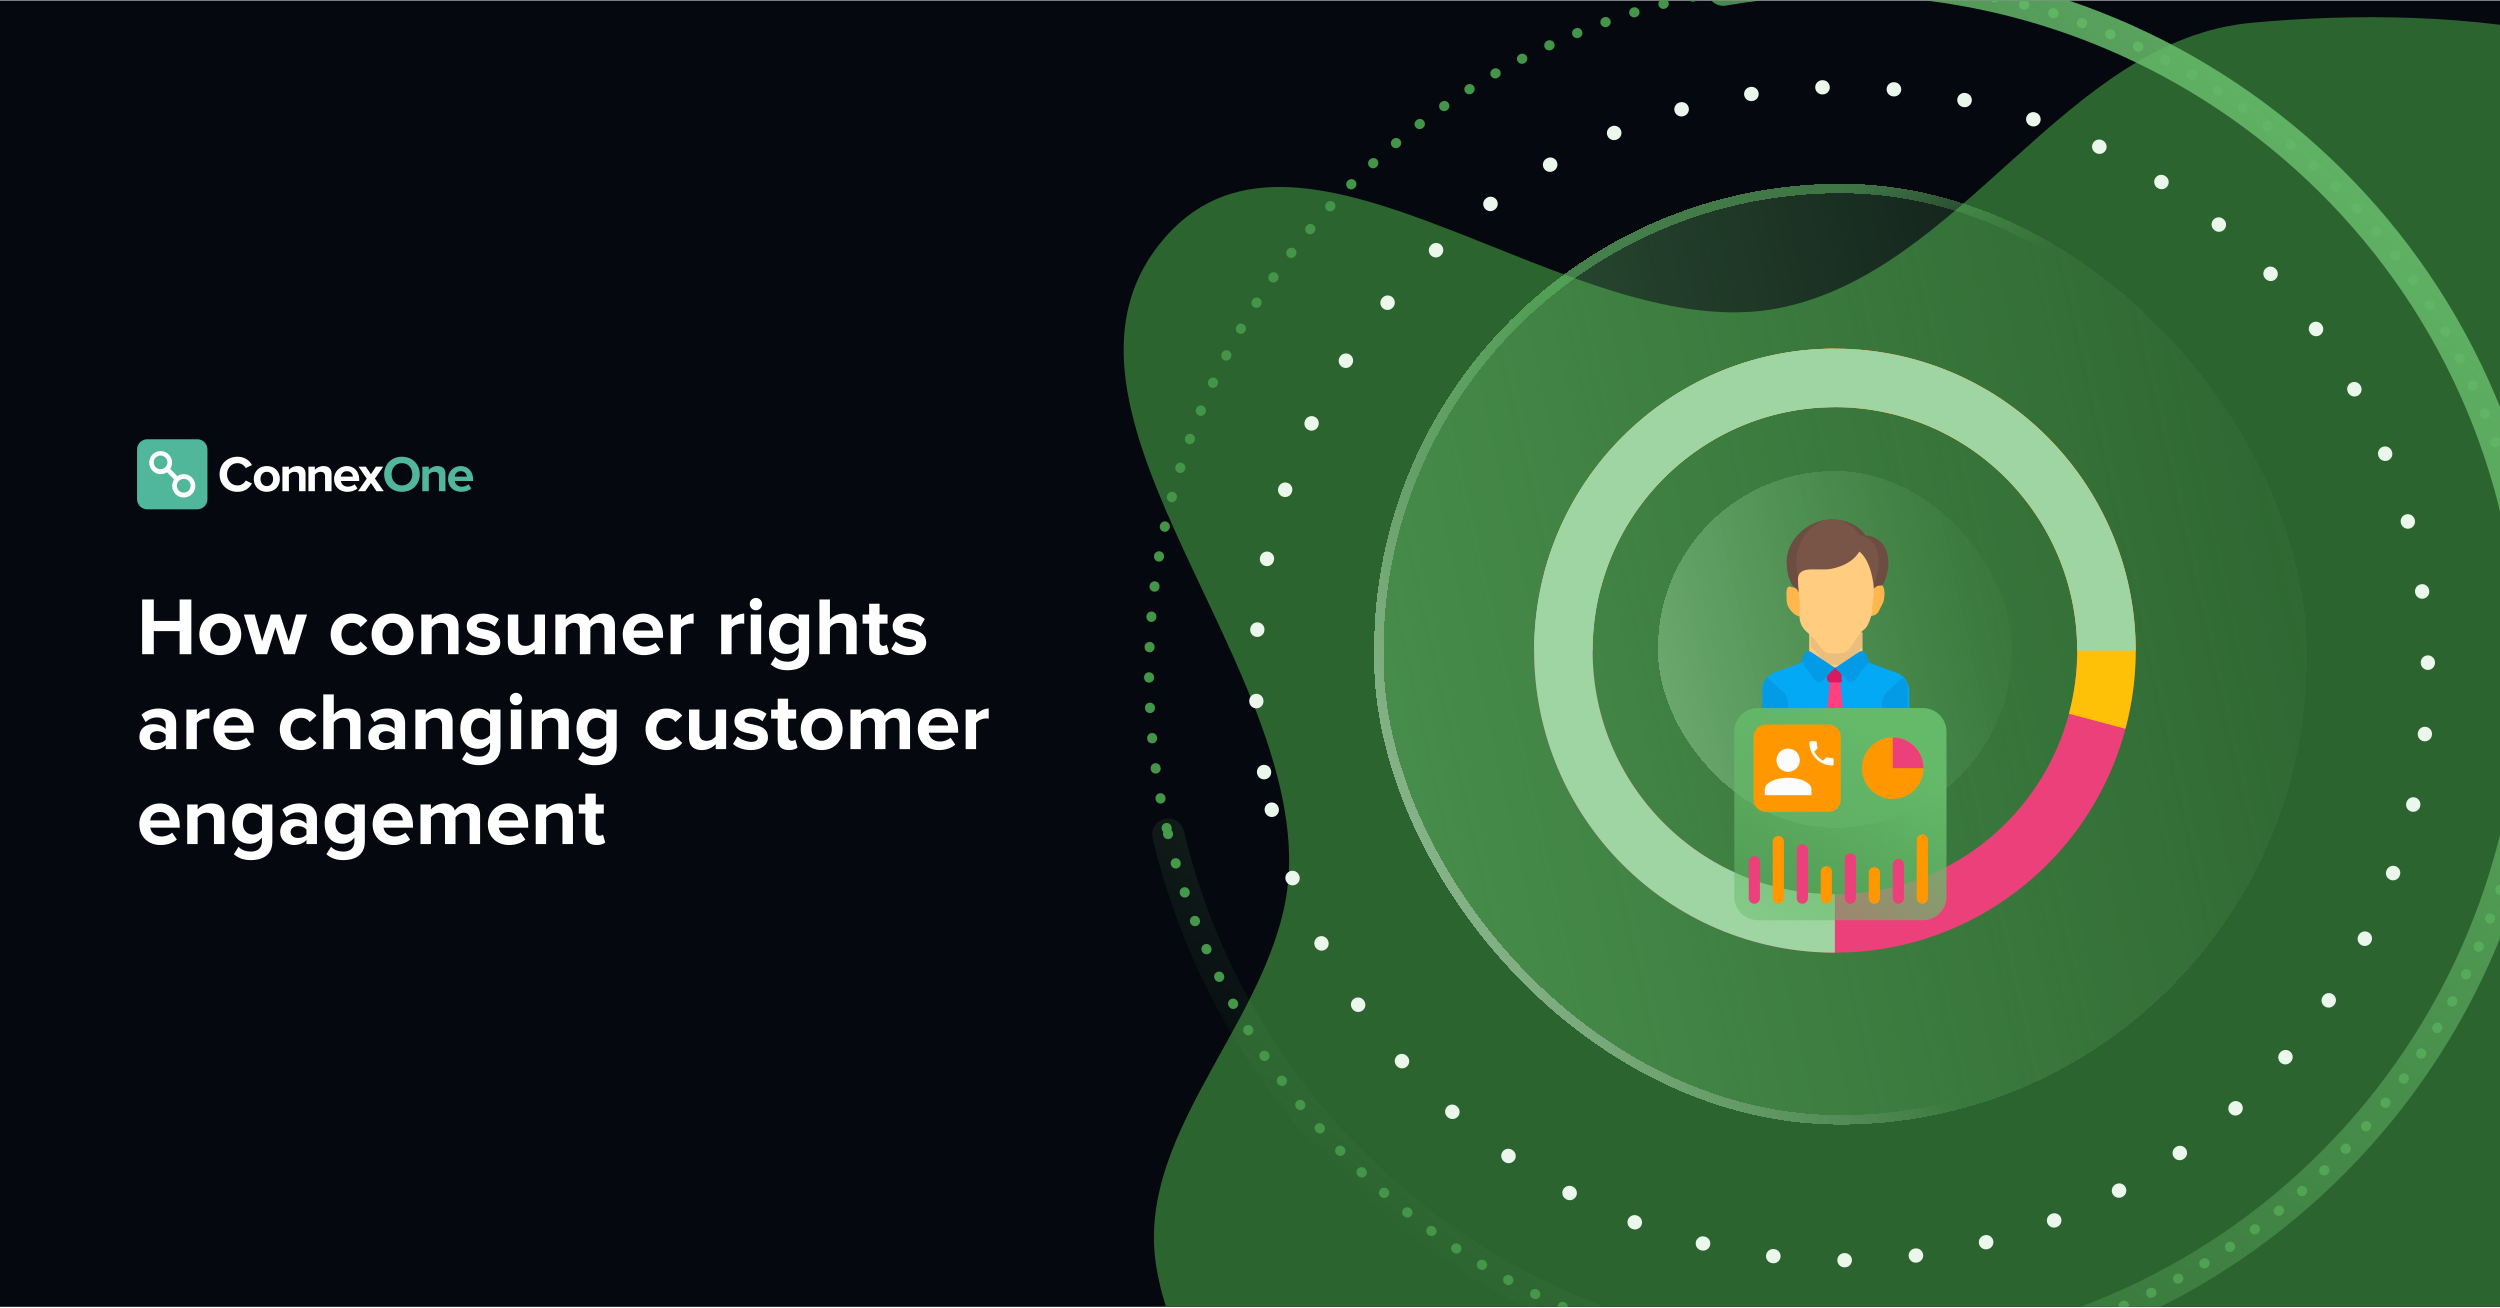 <svg width="1975" height="1033" viewBox="0 0 1975 1033" fill="none" xmlns="http://www.w3.org/2000/svg">
<g clip-path="url(#clip0_2308_26321)">
<rect width="1975" height="1032" transform="translate(0 0.393)" fill="#05090F"/>
<g filter="url(#filter0_f_2308_26321)">
<path fill-rule="evenodd" clip-rule="evenodd" d="M2133.24 1399.24C2266.96 1354.16 2358.17 1173.68 2333.86 1034.67C2307.04 881.318 2032.24 861.495 2012.2 707.109C1986.96 512.712 2284.26 353.88 2221.37 168.215C2170.52 18.095 1936.6 3.444 1778.78 17.992C1631.44 31.573 1550.39 214.855 1405.21 243.446C1242.99 275.395 1030.27 62.912 920.932 186.94C807.74 315.345 1019.97 511.039 1018.43 682.205C1017.41 796.154 894.561 889.125 913.616 1001.47C932.819 1114.7 1034.49 1192.77 1118.34 1271.25C1200.04 1347.71 1282.77 1454.65 1394.63 1451.65C1510.92 1448.53 1560.56 1264.5 1676.6 1256.26C1838.45 1244.78 1979.48 1451.08 2133.24 1399.24Z" fill="#2C642F"/>
</g>
<g filter="url(#filter1_bd_2308_26321)">
<rect x="1085.52" y="145.146" width="736.783" height="743.296" rx="368.392" fill="url(#paint0_linear_2308_26321)" fill-opacity="0.5" shape-rendering="crispEdges"/>
<rect x="1089.27" y="148.892" width="729.292" height="735.805" rx="364.646" stroke="url(#paint1_linear_2308_26321)" stroke-opacity="0.5" stroke-width="7.491" shape-rendering="crispEdges"/>
<rect x="1089.27" y="148.892" width="729.292" height="735.805" rx="364.646" stroke="url(#paint2_linear_2308_26321)" stroke-opacity="0.5" stroke-width="7.491" shape-rendering="crispEdges"/>
</g>
<g filter="url(#filter2_bd_2308_26321)">
<rect x="1309.82" y="372.066" width="279.497" height="281.968" rx="139.749" fill="url(#paint3_linear_2308_26321)" fill-opacity="0.5" shape-rendering="crispEdges"/>
</g>
<path d="M151.165 516.795H141.901V498.592H121.496V516.795H112.297V473.587H121.496V490.559H141.901V473.587H151.165V516.795ZM173.996 517.572C163.696 517.572 157.477 509.993 157.477 501.118C157.477 492.243 163.696 484.729 173.996 484.729C184.361 484.729 190.58 492.243 190.58 501.118C190.58 509.993 184.361 517.572 173.996 517.572ZM173.996 510.252C179.178 510.252 182.029 506.041 182.029 501.118C182.029 496.26 179.178 492.049 173.996 492.049C168.878 492.049 166.028 496.26 166.028 501.118C166.028 506.041 168.878 510.252 173.996 510.252ZM233.023 516.795H224.213L217.605 495.482L210.998 516.795H202.188L192.665 485.506H201.216L207.046 506.56L213.913 485.506H221.233L228.1 506.56L233.93 485.506H242.545L233.023 516.795ZM277.809 517.572C268.222 517.572 261.226 510.77 261.226 501.118C261.226 491.531 268.222 484.729 277.809 484.729C284.223 484.729 288.109 487.515 290.182 490.365L284.806 495.418C283.316 493.215 281.048 492.049 278.198 492.049C273.21 492.049 269.712 495.677 269.712 501.118C269.712 506.56 273.21 510.252 278.198 510.252C281.048 510.252 283.316 508.957 284.806 506.819L290.182 511.872C288.109 514.722 284.223 517.572 277.809 517.572ZM310.071 517.572C299.771 517.572 293.552 509.993 293.552 501.118C293.552 492.243 299.771 484.729 310.071 484.729C320.436 484.729 326.655 492.243 326.655 501.118C326.655 509.993 320.436 517.572 310.071 517.572ZM310.071 510.252C315.254 510.252 318.104 506.041 318.104 501.118C318.104 496.26 315.254 492.049 310.071 492.049C304.954 492.049 302.103 496.26 302.103 501.118C302.103 506.041 304.954 510.252 310.071 510.252ZM362.231 516.795H353.94V497.879C353.94 493.539 351.672 492.049 348.174 492.049C344.935 492.049 342.474 493.863 341.049 495.677V516.795H332.822V485.506H341.049V489.523C343.057 487.191 346.943 484.729 351.996 484.729C358.928 484.729 362.231 488.616 362.231 494.705V516.795ZM381.607 517.572C376.166 517.572 370.919 515.758 367.615 512.714L371.178 506.754C373.51 508.957 378.109 511.094 381.996 511.094C385.559 511.094 387.243 509.734 387.243 507.791C387.243 502.673 368.716 506.884 368.716 494.575C368.716 489.328 373.251 484.729 381.542 484.729C386.79 484.729 391 486.543 394.11 489.004L390.806 494.835C388.927 492.891 385.364 491.207 381.542 491.207C378.563 491.207 376.619 492.503 376.619 494.252C376.619 498.851 395.211 494.964 395.211 507.596C395.211 513.362 390.288 517.572 381.607 517.572ZM430.552 516.795H422.325V512.843C420.188 515.175 416.43 517.572 411.313 517.572C404.446 517.572 401.207 513.815 401.207 507.726V485.506H409.434V504.487C409.434 508.827 411.701 510.252 415.199 510.252C418.374 510.252 420.9 508.503 422.325 506.689V485.506H430.552V516.795ZM485.816 516.795H477.524V497.037C477.524 494.122 476.228 492.049 472.86 492.049C469.945 492.049 467.548 493.992 466.382 495.677V516.795H458.09V497.037C458.09 494.122 456.795 492.049 453.426 492.049C450.576 492.049 448.179 493.992 446.948 495.677V516.795H438.721V485.506H446.948V489.523C448.308 487.709 452.39 484.729 457.183 484.729C461.783 484.729 464.762 486.867 465.864 490.365C467.678 487.579 471.823 484.729 476.617 484.729C482.383 484.729 485.816 487.774 485.816 494.187V516.795ZM508.653 517.572C499.131 517.572 491.94 511.159 491.94 501.118C491.94 492.049 498.677 484.729 508.135 484.729C517.528 484.729 523.812 491.725 523.812 501.896V503.839H500.556C501.139 507.661 504.248 510.835 509.56 510.835C512.216 510.835 515.844 509.734 517.852 507.791L521.544 513.232C518.435 516.082 513.512 517.572 508.653 517.572ZM515.909 498.138C515.649 495.159 513.576 491.466 508.135 491.466C503.017 491.466 500.815 495.029 500.491 498.138H515.909ZM537.981 516.795H529.754V485.506H537.981V489.717C540.248 486.996 544.07 484.729 547.957 484.729V492.762C547.374 492.632 546.662 492.567 545.69 492.567C542.969 492.567 539.342 494.122 537.981 496.13V516.795ZM577.962 516.795H569.735V485.506H577.962V489.717C580.23 486.996 584.052 484.729 587.938 484.729V492.762C587.355 492.632 586.643 492.567 585.671 492.567C582.95 492.567 579.323 494.122 577.962 496.13V516.795ZM597.16 482.138C594.504 482.138 592.301 479.935 592.301 477.215C592.301 474.494 594.504 472.356 597.16 472.356C599.881 472.356 602.083 474.494 602.083 477.215C602.083 479.935 599.881 482.138 597.16 482.138ZM601.306 516.795H593.079V485.506H601.306V516.795ZM622.29 529.492C616.978 529.492 612.767 528.261 608.816 524.828L612.508 518.933C615.035 521.653 618.403 522.755 622.29 522.755C626.241 522.755 630.97 521.07 630.97 514.722V511.677C628.509 514.787 625.14 516.536 621.253 516.536C613.48 516.536 607.455 511.094 607.455 500.665C607.455 490.43 613.35 484.729 621.253 484.729C625.011 484.729 628.444 486.284 630.97 489.523V485.506H639.197V514.722C639.197 526.577 629.999 529.492 622.29 529.492ZM623.909 509.28C626.565 509.28 629.545 507.726 630.97 505.718V495.547C629.545 493.539 626.565 492.049 623.909 492.049C619.18 492.049 615.941 495.288 615.941 500.665C615.941 506.041 619.18 509.28 623.909 509.28ZM676.767 516.795H668.54V497.75C668.54 493.409 666.273 492.049 662.775 492.049C659.536 492.049 657.009 493.863 655.649 495.677V516.795H647.357V473.587H655.649V489.523C657.657 487.191 661.479 484.729 666.597 484.729C673.463 484.729 676.767 488.486 676.767 494.575V516.795ZM695.429 517.572C689.663 517.572 686.619 514.592 686.619 508.957V492.697H681.436V485.506H686.619V476.955H694.846V485.506H701.194V492.697H694.846V506.754C694.846 508.762 695.882 510.252 697.696 510.252C698.927 510.252 700.093 509.799 700.546 509.28L702.295 515.564C701.065 516.665 698.862 517.572 695.429 517.572ZM718.094 517.572C712.653 517.572 707.406 515.758 704.102 512.714L707.665 506.754C709.997 508.957 714.596 511.094 718.483 511.094C722.046 511.094 723.73 509.734 723.73 507.791C723.73 502.673 705.203 506.884 705.203 494.575C705.203 489.328 709.738 484.729 718.03 484.729C723.277 484.729 727.488 486.543 730.597 489.004L727.293 494.835C725.415 492.891 721.852 491.207 718.03 491.207C715.05 491.207 713.106 492.503 713.106 494.252C713.106 498.851 731.698 494.964 731.698 507.596C731.698 513.362 726.775 517.572 718.094 517.572ZM139.18 591.795H130.889V588.491C128.751 591.082 125.058 592.572 120.977 592.572C115.989 592.572 110.159 589.204 110.159 582.208C110.159 574.823 115.989 572.102 120.977 572.102C125.188 572.102 128.816 573.462 130.889 575.924V571.972C130.889 568.798 128.168 566.725 124.022 566.725C120.718 566.725 117.609 568.021 115.018 570.418L111.779 564.652C115.601 561.219 120.524 559.729 125.447 559.729C132.638 559.729 139.18 562.579 139.18 571.584V591.795ZM124.281 587.001C126.937 587.001 129.528 586.094 130.889 584.28V580.394C129.528 578.58 126.937 577.608 124.281 577.608C121.042 577.608 118.386 579.357 118.386 582.337C118.386 585.317 121.042 587.001 124.281 587.001ZM155.503 591.795H147.276V560.506H155.503V564.717C157.77 561.996 161.592 559.729 165.479 559.729V567.762C164.896 567.632 164.183 567.567 163.212 567.567C160.491 567.567 156.863 569.122 155.503 571.13V591.795ZM185.324 592.572C175.802 592.572 168.611 586.159 168.611 576.118C168.611 567.049 175.348 559.729 184.806 559.729C194.199 559.729 200.483 566.725 200.483 576.896V578.839H177.227C177.81 582.661 180.919 585.835 186.231 585.835C188.887 585.835 192.515 584.734 194.523 582.791L198.215 588.232C195.106 591.082 190.183 592.572 185.324 592.572ZM192.58 573.138C192.321 570.159 190.248 566.466 184.806 566.466C179.688 566.466 177.486 570.029 177.162 573.138H192.58ZM237.638 592.572C228.051 592.572 221.055 585.77 221.055 576.118C221.055 566.531 228.051 559.729 237.638 559.729C244.052 559.729 247.938 562.515 250.011 565.365L244.635 570.418C243.145 568.215 240.877 567.049 238.027 567.049C233.039 567.049 229.541 570.677 229.541 576.118C229.541 581.56 233.039 585.252 238.027 585.252C240.877 585.252 243.145 583.957 244.635 581.819L250.011 586.872C247.938 589.722 244.052 592.572 237.638 592.572ZM284.8 591.795H276.573V572.75C276.573 568.409 274.305 567.049 270.807 567.049C267.568 567.049 265.042 568.863 263.681 570.677V591.795H255.39V548.587H263.681V564.523C265.69 562.191 269.512 559.729 274.629 559.729C281.496 559.729 284.8 563.486 284.8 569.575V591.795ZM320.045 591.795H311.753V588.491C309.615 591.082 305.923 592.572 301.842 592.572C296.854 592.572 291.023 589.204 291.023 582.208C291.023 574.823 296.854 572.102 301.842 572.102C306.052 572.102 309.68 573.462 311.753 575.924V571.972C311.753 568.798 309.032 566.725 304.886 566.725C301.583 566.725 298.473 568.021 295.882 570.418L292.643 564.652C296.465 561.219 301.388 559.729 306.311 559.729C313.502 559.729 320.045 562.579 320.045 571.584V591.795ZM305.145 587.001C307.801 587.001 310.393 586.094 311.753 584.28V580.394C310.393 578.58 307.801 577.608 305.145 577.608C301.906 577.608 299.25 579.357 299.25 582.337C299.25 585.317 301.906 587.001 305.145 587.001ZM357.55 591.795H349.258V572.879C349.258 568.539 346.991 567.049 343.493 567.049C340.254 567.049 337.792 568.863 336.367 570.677V591.795H328.14V560.506H336.367V564.523C338.375 562.191 342.262 559.729 347.315 559.729C354.246 559.729 357.55 563.616 357.55 569.705V591.795ZM378.481 604.492C373.169 604.492 368.958 603.261 365.006 599.828L368.699 593.933C371.225 596.653 374.594 597.755 378.481 597.755C382.432 597.755 387.161 596.07 387.161 589.722V586.677C384.699 589.787 381.331 591.536 377.444 591.536C369.671 591.536 363.646 586.094 363.646 575.665C363.646 565.43 369.541 559.729 377.444 559.729C381.201 559.729 384.635 561.284 387.161 564.523V560.506H395.388V589.722C395.388 601.577 386.189 604.492 378.481 604.492ZM380.1 584.28C382.756 584.28 385.736 582.726 387.161 580.718V570.547C385.736 568.539 382.756 567.049 380.1 567.049C375.371 567.049 372.132 570.288 372.132 575.665C372.132 581.041 375.371 584.28 380.1 584.28ZM407.629 557.138C404.973 557.138 402.77 554.935 402.77 552.215C402.77 549.494 404.973 547.356 407.629 547.356C410.35 547.356 412.552 549.494 412.552 552.215C412.552 554.935 410.35 557.138 407.629 557.138ZM411.775 591.795H403.548V560.506H411.775V591.795ZM449.342 591.795H441.051V572.879C441.051 568.539 438.783 567.049 435.285 567.049C432.046 567.049 429.585 568.863 428.159 570.677V591.795H419.932V560.506H428.159V564.523C430.168 562.191 434.054 559.729 439.107 559.729C446.039 559.729 449.342 563.616 449.342 569.705V591.795ZM470.273 604.492C464.961 604.492 460.75 603.261 456.799 599.828L460.491 593.933C463.017 596.653 466.386 597.755 470.273 597.755C474.224 597.755 478.953 596.07 478.953 589.722V586.677C476.492 589.787 473.123 591.536 469.236 591.536C461.463 591.536 455.438 586.094 455.438 575.665C455.438 565.43 461.333 559.729 469.236 559.729C472.994 559.729 476.427 561.284 478.953 564.523V560.506H487.18V589.722C487.18 601.577 477.982 604.492 470.273 604.492ZM471.892 584.28C474.548 584.28 477.528 582.726 478.953 580.718V570.547C477.528 568.539 474.548 567.049 471.892 567.049C467.163 567.049 463.924 570.288 463.924 575.665C463.924 581.041 467.163 584.28 471.892 584.28ZM526.553 592.572C516.966 592.572 509.97 585.77 509.97 576.118C509.97 566.531 516.966 559.729 526.553 559.729C532.966 559.729 536.853 562.515 538.926 565.365L533.549 570.418C532.059 568.215 529.792 567.049 526.942 567.049C521.954 567.049 518.456 570.677 518.456 576.118C518.456 581.56 521.954 585.252 526.942 585.252C529.792 585.252 532.059 583.957 533.549 581.819L538.926 586.872C536.853 589.722 532.966 592.572 526.553 592.572ZM573.649 591.795H565.422V587.843C563.285 590.175 559.528 592.572 554.41 592.572C547.543 592.572 544.304 588.815 544.304 582.726V560.506H552.531V579.487C552.531 583.827 554.799 585.252 558.297 585.252C561.471 585.252 563.997 583.503 565.422 581.689V560.506H573.649V591.795ZM593.09 592.572C587.648 592.572 582.401 590.758 579.098 587.714L582.66 581.754C584.993 583.957 589.592 586.094 593.479 586.094C597.042 586.094 598.726 584.734 598.726 582.791C598.726 577.673 580.199 581.884 580.199 569.575C580.199 564.328 584.733 559.729 593.025 559.729C598.272 559.729 602.483 561.543 605.592 564.004L602.289 569.835C600.41 567.891 596.847 566.207 593.025 566.207C590.045 566.207 588.102 567.503 588.102 569.252C588.102 573.851 606.694 569.964 606.694 582.596C606.694 588.362 601.77 592.572 593.09 592.572ZM623.184 592.572C617.419 592.572 614.374 589.592 614.374 583.957V567.697H609.192V560.506H614.374V551.955H622.601V560.506H628.95V567.697H622.601V581.754C622.601 583.762 623.638 585.252 625.451 585.252C626.682 585.252 627.848 584.799 628.302 584.28L630.051 590.564C628.82 591.665 626.617 592.572 623.184 592.572ZM649.089 592.572C638.789 592.572 632.57 584.993 632.57 576.118C632.57 567.243 638.789 559.729 649.089 559.729C659.454 559.729 665.673 567.243 665.673 576.118C665.673 584.993 659.454 592.572 649.089 592.572ZM649.089 585.252C654.271 585.252 657.122 581.041 657.122 576.118C657.122 571.26 654.271 567.049 649.089 567.049C643.971 567.049 641.121 571.26 641.121 576.118C641.121 581.041 643.971 585.252 649.089 585.252ZM718.934 591.795H710.642V572.037C710.642 569.122 709.347 567.049 705.978 567.049C703.063 567.049 700.666 568.992 699.5 570.677V591.795H691.208V572.037C691.208 569.122 689.913 567.049 686.544 567.049C683.694 567.049 681.297 568.992 680.066 570.677V591.795H671.839V560.506H680.066V564.523C681.427 562.709 685.508 559.729 690.301 559.729C694.901 559.729 697.881 561.867 698.982 565.365C700.796 562.579 704.942 559.729 709.735 559.729C715.501 559.729 718.934 562.774 718.934 569.187V591.795ZM741.771 592.572C732.249 592.572 725.058 586.159 725.058 576.118C725.058 567.049 731.795 559.729 741.253 559.729C750.646 559.729 756.93 566.725 756.93 576.896V578.839H733.674C734.257 582.661 737.366 585.835 742.678 585.835C745.334 585.835 748.962 584.734 750.97 582.791L754.663 588.232C751.553 591.082 746.63 592.572 741.771 592.572ZM749.027 573.138C748.768 570.159 746.695 566.466 741.253 566.466C736.136 566.466 733.933 570.029 733.609 573.138H749.027ZM771.099 591.795H762.872V560.506H771.099V564.717C773.367 561.996 777.189 559.729 781.075 559.729V567.762C780.492 567.632 779.78 567.567 778.808 567.567C776.087 567.567 772.46 569.122 771.099 571.13V591.795ZM126.808 667.572C117.285 667.572 110.094 661.159 110.094 651.118C110.094 642.049 116.831 634.729 126.289 634.729C135.682 634.729 141.966 641.725 141.966 651.896V653.839H118.71C119.293 657.661 122.403 660.835 127.714 660.835C130.37 660.835 133.998 659.734 136.006 657.791L139.699 663.232C136.589 666.082 131.666 667.572 126.808 667.572ZM134.063 648.138C133.804 645.159 131.731 641.466 126.289 641.466C121.172 641.466 118.969 645.029 118.645 648.138H134.063ZM177.318 666.795H169.027V647.879C169.027 643.539 166.759 642.049 163.261 642.049C160.022 642.049 157.561 643.863 156.136 645.677V666.795H147.908V635.506H156.136V639.523C158.144 637.191 162.03 634.729 167.083 634.729C174.015 634.729 177.318 638.616 177.318 644.705V666.795ZM198.249 679.492C192.937 679.492 188.726 678.261 184.775 674.828L188.467 668.933C190.994 671.653 194.362 672.755 198.249 672.755C202.2 672.755 206.929 671.07 206.929 664.722V661.677C204.468 664.787 201.099 666.536 197.212 666.536C189.439 666.536 183.414 661.094 183.414 650.665C183.414 640.43 189.309 634.729 197.212 634.729C200.97 634.729 204.403 636.284 206.929 639.523V635.506H215.156V664.722C215.156 676.577 205.958 679.492 198.249 679.492ZM199.868 659.28C202.524 659.28 205.504 657.726 206.929 655.718V645.547C205.504 643.539 202.524 642.049 199.868 642.049C195.139 642.049 191.9 645.288 191.9 650.665C191.9 656.041 195.139 659.28 199.868 659.28ZM250.394 666.795H242.102V663.491C239.964 666.082 236.272 667.572 232.191 667.572C227.203 667.572 221.373 664.204 221.373 657.208C221.373 649.823 227.203 647.102 232.191 647.102C236.402 647.102 240.029 648.462 242.102 650.924V646.972C242.102 643.798 239.381 641.725 235.236 641.725C231.932 641.725 228.822 643.021 226.231 645.418L222.992 639.652C226.814 636.219 231.737 634.729 236.661 634.729C243.851 634.729 250.394 637.579 250.394 646.584V666.795ZM235.495 662.001C238.151 662.001 240.742 661.094 242.102 659.28V655.394C240.742 653.58 238.151 652.608 235.495 652.608C232.256 652.608 229.6 654.357 229.6 657.337C229.6 660.317 232.256 662.001 235.495 662.001ZM271.316 679.492C266.004 679.492 261.793 678.261 257.842 674.828L261.534 668.933C264.06 671.653 267.429 672.755 271.316 672.755C275.267 672.755 279.996 671.07 279.996 664.722V661.677C277.535 664.787 274.166 666.536 270.279 666.536C262.506 666.536 256.481 661.094 256.481 650.665C256.481 640.43 262.376 634.729 270.279 634.729C274.036 634.729 277.47 636.284 279.996 639.523V635.506H288.223V664.722C288.223 676.577 279.025 679.492 271.316 679.492ZM272.935 659.28C275.591 659.28 278.571 657.726 279.996 655.718V645.547C278.571 643.539 275.591 642.049 272.935 642.049C268.206 642.049 264.967 645.288 264.967 650.665C264.967 656.041 268.206 659.28 272.935 659.28ZM311.088 667.572C301.565 667.572 294.375 661.159 294.375 651.118C294.375 642.049 301.112 634.729 310.57 634.729C319.963 634.729 326.246 641.725 326.246 651.896V653.839H302.99C303.573 657.661 306.683 660.835 311.995 660.835C314.651 660.835 318.278 659.734 320.287 657.791L323.979 663.232C320.87 666.082 315.946 667.572 311.088 667.572ZM318.343 648.138C318.084 645.159 316.011 641.466 310.57 641.466C305.452 641.466 303.25 645.029 302.926 648.138H318.343ZM379.284 666.795H370.992V647.037C370.992 644.122 369.696 642.049 366.328 642.049C363.413 642.049 361.016 643.992 359.85 645.677V666.795H351.558V647.037C351.558 644.122 350.262 642.049 346.894 642.049C344.044 642.049 341.647 643.992 340.416 645.677V666.795H332.189V635.506H340.416V639.523C341.776 637.709 345.857 634.729 350.651 634.729C355.25 634.729 358.23 636.867 359.332 640.365C361.145 637.579 365.291 634.729 370.085 634.729C375.85 634.729 379.284 637.774 379.284 644.187V666.795ZM402.121 667.572C392.598 667.572 385.408 661.159 385.408 651.118C385.408 642.049 392.145 634.729 401.603 634.729C410.996 634.729 417.28 641.725 417.28 651.896V653.839H394.024C394.607 657.661 397.716 660.835 403.028 660.835C405.684 660.835 409.312 659.734 411.32 657.791L415.012 663.232C411.903 666.082 406.98 667.572 402.121 667.572ZM409.376 648.138C409.117 645.159 407.044 641.466 401.603 641.466C396.485 641.466 394.283 645.029 393.959 648.138H409.376ZM452.632 666.795H444.34V647.879C444.34 643.539 442.073 642.049 438.575 642.049C435.336 642.049 432.874 643.863 431.449 645.677V666.795H423.222V635.506H431.449V639.523C433.457 637.191 437.344 634.729 442.397 634.729C449.328 634.729 452.632 638.616 452.632 644.705V666.795ZM471.23 667.572C465.465 667.572 462.42 664.592 462.42 658.957V642.697H457.238V635.506H462.42V626.955H470.647V635.506H476.996V642.697H470.647V656.754C470.647 658.762 471.684 660.252 473.498 660.252C474.728 660.252 475.894 659.799 476.348 659.28L478.097 665.564C476.866 666.665 474.664 667.572 471.23 667.572Z" fill="white"/>
<g clip-path="url(#clip1_2308_26321)">
<path d="M187.587 388.555C193.722 388.555 197.112 385.299 199.049 381.963L194.126 379.591C192.996 381.802 190.574 383.49 187.587 383.49C182.906 383.49 179.354 379.752 179.354 374.687C179.354 369.622 182.906 365.883 187.587 365.883C190.574 365.883 192.996 367.612 194.126 369.783L199.049 367.371C197.152 364.034 193.722 360.818 187.587 360.818C179.718 360.818 173.462 366.446 173.462 374.687C173.462 382.927 179.718 388.555 187.587 388.555Z" fill="white"/>
<path d="M210.76 388.554C217.217 388.554 221.091 383.891 221.091 378.344C221.091 372.837 217.217 368.174 210.76 368.174C204.343 368.174 200.468 372.837 200.468 378.344C200.468 383.891 204.343 388.554 210.76 388.554ZM210.76 384.012C207.571 384.012 205.795 381.399 205.795 378.344C205.795 375.329 207.571 372.716 210.76 372.716C213.948 372.716 215.764 375.329 215.764 378.344C215.764 381.399 213.948 384.012 210.76 384.012Z" fill="white"/>
<path d="M241.378 388.072V374.364C241.378 370.586 239.32 368.174 235.042 368.174C231.854 368.174 229.472 369.701 228.221 371.189V368.656H223.096V388.072H228.221V375.008C229.069 373.842 230.643 372.716 232.661 372.716C234.84 372.716 236.253 373.641 236.253 376.334V388.072H241.378Z" fill="white"/>
<path d="M261.925 388.072V374.364C261.925 370.586 259.867 368.174 255.589 368.174C252.4 368.174 250.019 369.701 248.768 371.189V368.656H243.643V388.072H248.768V375.008C249.616 373.842 251.19 372.716 253.208 372.716C255.387 372.716 256.8 373.641 256.8 376.334V388.072H261.925Z" fill="white"/>
<path d="M263.924 378.344C263.924 384.575 268.404 388.554 274.337 388.554C277.364 388.554 280.391 387.67 282.368 385.861L280.108 382.565C278.857 383.771 276.718 384.494 274.902 384.494C271.593 384.494 269.615 382.444 269.292 379.992H283.781V378.867C283.781 372.515 279.826 368.174 274.014 368.174C268.082 368.174 263.924 372.716 263.924 378.344ZM274.014 372.234C277.404 372.234 278.696 374.686 278.817 376.535H269.212C269.454 374.606 270.826 372.234 274.014 372.234Z" fill="white"/>
<path d="M303.18 388.072L296.198 378.103L302.736 368.656H297.005L293.01 374.646L288.974 368.656H283.243L289.741 378.103L282.839 388.072H288.53L293.01 381.52L297.449 388.072H303.18Z" fill="white"/>
<path d="M303.491 374.687C303.491 382.766 309.423 388.555 317.536 388.555C325.688 388.555 331.621 382.766 331.621 374.687C331.621 366.607 325.688 360.818 317.536 360.818C309.423 360.818 303.491 366.607 303.491 374.687ZM325.728 374.687C325.728 379.671 322.5 383.49 317.536 383.49C312.572 383.49 309.383 379.671 309.383 374.687C309.383 369.662 312.572 365.883 317.536 365.883C322.5 365.883 325.728 369.662 325.728 374.687Z" fill="#50B79B"/>
<path d="M351.911 388.072V374.364C351.911 370.586 349.853 368.174 345.575 368.174C342.387 368.174 340.006 369.701 338.755 371.189V368.656H333.629V388.072H338.755V375.008C339.602 373.842 341.176 372.716 343.194 372.716C345.374 372.716 346.786 373.641 346.786 376.334V388.072H351.911Z" fill="#50B79B"/>
<path d="M353.914 378.344C353.914 384.575 358.394 388.554 364.327 388.554C367.354 388.554 370.381 387.67 372.358 385.861L370.098 382.565C368.847 383.771 366.708 384.494 364.892 384.494C361.583 384.494 359.605 382.444 359.282 379.992H373.771V378.867C373.771 372.515 369.816 368.174 364.004 368.174C358.071 368.174 353.914 372.716 353.914 378.344ZM364.004 372.234C367.394 372.234 368.686 374.686 368.807 376.535H359.201C359.444 374.606 360.816 372.234 364.004 372.234Z" fill="#50B79B"/>
<path d="M155.807 346.996H116.36C111.899 346.996 108.282 350.598 108.282 355.041V394.331C108.282 398.775 111.899 402.377 116.36 402.377H155.807C160.268 402.377 163.884 398.775 163.884 394.331V355.041C163.884 350.598 160.268 346.996 155.807 346.996Z" fill="#50B79B"/>
<path d="M150.583 383.796C150.57 384.865 150.24 385.906 149.635 386.789C149.029 387.671 148.175 388.356 147.18 388.756C146.184 389.156 145.093 389.254 144.042 389.038C142.991 388.821 142.027 388.3 141.273 387.54C140.518 386.78 140.007 385.814 139.802 384.765C139.597 383.716 139.709 382.629 140.123 381.643C140.536 380.656 141.233 379.814 142.127 379.221C143.02 378.629 144.069 378.313 145.142 378.312L145.334 378.34C148.326 378.34 150.583 380.752 150.583 383.796ZM132.278 365.341C132.265 366.41 131.935 367.451 131.33 368.334C130.724 369.216 129.87 369.9 128.875 370.301C127.879 370.701 126.788 370.799 125.736 370.582C124.685 370.366 123.722 369.845 122.968 369.085C122.213 368.324 121.702 367.359 121.497 366.309C121.292 365.26 121.404 364.174 121.817 363.188C122.231 362.201 122.928 361.359 123.822 360.766C124.715 360.174 125.764 359.857 126.837 359.857C127.556 359.861 128.267 360.007 128.93 360.284C129.592 360.562 130.193 360.967 130.698 361.477C131.204 361.986 131.603 362.589 131.874 363.252C132.145 363.915 132.282 364.625 132.278 365.341ZM154.304 383.796C154.304 378.698 150.207 374.564 145.149 374.562C143.342 374.571 141.577 375.109 140.073 376.109L134.491 370.423C135.799 368.397 136.254 365.939 135.757 363.581C135.261 361.224 133.854 359.155 131.839 357.822C130.844 357.17 129.73 356.723 128.56 356.504C127.39 356.286 126.188 356.302 125.024 356.55C123.86 356.799 122.758 357.276 121.781 357.953C120.804 358.63 119.971 359.494 119.333 360.494C118.019 362.522 117.561 364.984 118.058 367.346C118.555 369.709 119.966 371.781 121.986 373.114C123.462 374.081 125.191 374.593 126.957 374.584C128.724 374.576 130.448 374.047 131.913 373.064L137.516 378.77C136.181 380.815 135.706 383.3 136.194 385.691C136.681 388.081 138.092 390.185 140.123 391.549L140.145 391.562C141.659 392.537 143.428 393.044 145.23 393.022C150.261 392.99 154.32 388.865 154.304 383.796Z" fill="white"/>
</g>
<ellipse cx="462.901" cy="463.314" rx="462.901" ry="463.314" transform="matrix(-0.973 0.232 0.232 0.973 1797.97 -26.051)" stroke="#ECF7EC" stroke-width="11.235" stroke-linecap="round" stroke-linejoin="round" stroke-dasharray="0.28 56.18"/>
<ellipse cx="547.403" cy="546.99" rx="547.403" ry="546.99" transform="matrix(-0.973 0.232 0.232 0.973 1861.04 -127.553)" stroke="#439647" stroke-width="7.898" stroke-linecap="round" stroke-dasharray="0.32 23.69"/>
<path d="M1361.4 -8.047C1659.36 -59.975 1943.01 139.479 1994.94 437.448C2046.87 735.417 1847.42 1019.07 1549.45 1070.99C1262.89 1120.93 989.578 938.377 922.875 659.293" stroke="url(#paint4_linear_2308_26321)" stroke-width="25.279" stroke-linecap="round"/>
<ellipse cx="1449.56" cy="514.026" rx="214.508" ry="215.47" stroke="#EC407A" stroke-width="46.172"/>
<path d="M1656.76 569.794C1687.43 454.848 1619.52 336.698 1505.08 305.899C1390.65 275.099 1273.03 343.313 1242.37 458.259" stroke="#FFC107" stroke-width="46.172"/>
<path d="M1449.56 729.496C1331.09 729.496 1235.06 633.027 1235.06 514.026C1235.06 395.026 1331.09 298.557 1449.56 298.557" stroke="#9FD5A2" stroke-width="46.172" stroke-linejoin="round"/>
<path d="M1235.06 514.026C1235.06 395.026 1331.09 298.557 1449.56 298.557C1568.03 298.557 1664.07 395.026 1664.07 514.026" stroke="#9FD5A2" stroke-width="46.172" stroke-linejoin="round"/>
<g filter="url(#filter3_d_2308_26321)">
<path d="M1415.26 457.32C1412.71 452.217 1411.43 445.839 1411.43 439.46C1411.43 422.877 1428.01 406.293 1447.15 406.293C1466.28 406.293 1473.94 419.05 1473.94 419.05H1475.21C1475.21 419.05 1491.8 420.325 1491.8 440.736C1491.8 445.839 1490.52 452.217 1487.97 457.32L1481.59 462.422H1419.08L1415.26 457.32Z" fill="#6D4C41"/>
<path d="M1421.63 457.32C1420.35 452.217 1419.08 445.839 1419.08 439.46C1419.08 422.877 1431.84 406.293 1447.14 406.293C1456.07 406.293 1465 411.396 1468.83 419.05H1470.11C1470.11 419.05 1484.14 420.325 1484.14 440.736C1484.14 445.839 1482.86 452.217 1480.31 457.32L1475.21 462.422H1425.46L1421.63 457.32Z" fill="#795548"/>
<path d="M1471.38 515.995V495.584L1449.7 496.86L1429.29 495.584V515.995C1428.01 517.27 1431.84 521.097 1434.39 523.649V531.303C1438.22 532.578 1440.77 532.578 1444.59 533.854C1452.25 537.681 1452.25 535.13 1465 531.303V530.027C1466.28 528.751 1468.83 528.751 1470.11 527.476C1467.56 526.2 1473.93 519.822 1471.38 515.995Z" fill="#FFCC80"/>
<path opacity="0.1" d="M1471.39 496.86V507.065L1458.63 521.097C1457.35 522.373 1456.08 521.097 1447.15 521.097C1439.49 521.097 1438.22 513.443 1430.56 507.065V495.584L1471.39 496.86Z" fill="#343F51"/>
<path d="M1484.15 478.999C1485.42 476.447 1486.7 473.896 1487.97 471.345C1489.25 466.242 1489.25 457.312 1485.42 458.588C1482.87 458.588 1480.32 459.864 1479.04 463.691C1479.04 463.691 1480.32 463.691 1420.36 463.691C1420.36 463.691 1420.36 459.864 1415.26 459.864C1410.16 457.312 1411.43 466.242 1411.43 470.069C1411.43 475.172 1415.26 480.274 1420.36 482.826H1475.22C1480.32 482.826 1482.87 481.55 1484.15 478.999Z" fill="#FFB74D"/>
<path d="M1479.04 480.286C1479.04 476.459 1479.04 471.356 1480.32 467.529C1480.32 464.978 1480.32 462.427 1480.32 459.875C1477.77 436.913 1468.84 431.811 1468.84 431.811C1461.18 444.567 1443.32 445.843 1443.32 445.843H1430.57C1424.19 445.843 1420.36 448.394 1420.36 453.497C1420.36 458.6 1421.64 471.356 1421.64 468.805C1422.91 480.286 1417.81 487.94 1429.29 496.87C1438.22 504.524 1438.22 512.178 1447.15 512.178C1449.7 512.178 1452.25 512.178 1453.53 512.178C1456.08 512.178 1459.91 510.902 1461.18 508.351L1466.29 500.697C1467.56 499.421 1468.84 496.87 1470.11 495.594L1471.39 494.318C1475.22 491.767 1476.49 487.94 1477.77 484.113L1479.04 480.286Z" fill="#FFCC80"/>
<path d="M1498.18 527.481L1470.11 517.275L1449.7 523.654L1429.29 517.275L1401.22 527.481C1396.12 530.032 1392.29 535.135 1392.29 540.237V554.27C1392.29 556.821 1394.85 559.372 1397.4 559.372H1503.28C1505.83 559.372 1508.38 556.821 1508.38 554.27V540.237C1507.1 533.859 1503.28 528.756 1498.18 527.481Z" fill="#03A9F4"/>
<path d="M1445.87 530.043L1443.32 559.383H1456.08L1453.53 530.043H1445.87Z" fill="#FF4081"/>
<path d="M1453.53 535.141H1445.87C1444.6 535.141 1443.32 533.865 1443.32 532.59V523.66H1454.8V532.59C1456.08 533.865 1454.8 535.141 1453.53 535.141Z" fill="#D81B60"/>
<path d="M1503.28 531.299C1505.83 533.85 1507.11 536.401 1507.11 540.229V554.261C1507.11 556.812 1504.56 559.364 1502.01 559.364H1486.7V552.985C1486.7 549.158 1487.97 545.331 1490.53 542.78L1503.28 531.299Z" fill="#039BE5"/>
<path d="M1449.7 523.654L1439.5 533.86C1438.22 535.135 1435.67 535.135 1434.4 533.86L1422.92 518.552L1425.47 512.173C1426.74 510.898 1428.02 509.622 1430.57 510.898L1449.7 523.654Z" fill="#039BE5"/>
<path d="M1449.7 523.654L1459.9 533.86C1461.18 535.135 1463.73 535.135 1465.01 533.86L1476.49 518.552L1473.93 512.173C1472.66 510.898 1471.38 509.622 1468.83 510.898L1449.7 523.654Z" fill="#039BE5"/>
<path d="M1396.12 531.299C1393.57 533.85 1392.29 536.401 1392.29 540.229V554.261C1392.29 556.812 1394.85 559.364 1397.4 559.364H1412.71V552.985C1412.71 549.158 1411.43 545.331 1408.88 542.78L1396.12 531.299Z" fill="#039BE5"/>
</g>
<g filter="url(#filter4_d_2308_26321)">
<path d="M1388.71 559.363H1519.1C1521.55 559.363 1523.97 559.845 1526.23 560.781C1528.49 561.717 1530.55 563.089 1532.28 564.819C1534.01 566.549 1535.38 568.602 1536.31 570.862C1537.25 573.122 1537.73 575.544 1537.73 577.991V708.374C1537.73 713.314 1535.77 718.052 1532.28 721.545C1528.78 725.038 1524.04 727.001 1519.1 727.001H1388.72C1383.78 727.001 1379.04 725.038 1375.55 721.545C1372.06 718.052 1370.09 713.314 1370.09 708.374V577.983C1370.09 573.045 1372.06 568.309 1375.55 564.817C1379.04 561.325 1383.78 559.363 1388.71 559.363V559.363Z" fill="url(#paint5_linear_2308_26321)"/>
<path d="M1495.25 631.213C1508.69 631.213 1519.58 620.321 1519.58 606.884C1519.58 593.447 1508.69 582.555 1495.25 582.555C1481.81 582.555 1470.92 593.447 1470.92 606.884C1470.92 620.321 1481.81 631.213 1495.25 631.213Z" fill="#FF9800"/>
<path d="M1495.25 582.555C1495.25 593.4 1495.25 593.469 1495.25 606.886H1519.58C1519.58 600.434 1517.01 594.248 1512.45 589.685C1507.89 585.123 1501.7 582.558 1495.25 582.555Z" fill="#EC407A"/>
<path d="M1523.06 663.533V709.531C1523.06 710.112 1522.94 710.687 1522.72 711.224C1522.5 711.76 1522.17 712.248 1521.76 712.659C1521.35 713.07 1520.86 713.395 1520.32 713.618C1519.79 713.84 1519.21 713.954 1518.63 713.954V713.954C1517.46 713.954 1516.33 713.488 1515.5 712.659C1514.67 711.829 1514.21 710.704 1514.21 709.531V663.533C1514.21 662.36 1514.67 661.235 1515.5 660.405C1516.33 659.575 1517.46 659.109 1518.63 659.109V659.109C1519.21 659.109 1519.79 659.224 1520.32 659.446C1520.86 659.668 1521.35 659.994 1521.76 660.405C1522.17 660.816 1522.5 661.304 1522.72 661.84C1522.94 662.377 1523.06 662.952 1523.06 663.533V663.533Z" fill="#FF9800"/>
<path d="M1504.1 682.99V709.533C1504.1 710.114 1503.98 710.69 1503.76 711.226C1503.54 711.763 1503.21 712.251 1502.8 712.662C1502.39 713.072 1501.9 713.398 1501.37 713.621C1500.83 713.843 1500.25 713.957 1499.67 713.957V713.957C1498.5 713.957 1497.38 713.491 1496.55 712.662C1495.72 711.832 1495.25 710.707 1495.25 709.533V682.99C1495.25 681.817 1495.72 680.692 1496.55 679.862C1497.38 679.032 1498.5 678.566 1499.67 678.566V678.566C1500.25 678.566 1500.83 678.681 1501.37 678.903C1501.9 679.125 1502.39 679.451 1502.8 679.862C1503.21 680.273 1503.54 680.761 1503.76 681.297C1503.98 681.834 1504.1 682.409 1504.1 682.99V682.99Z" fill="#EC407A"/>
<path d="M1485.14 689.385V709.532C1485.14 710.706 1484.67 711.831 1483.84 712.66C1483.01 713.49 1481.89 713.956 1480.71 713.956V713.956C1479.54 713.956 1478.42 713.49 1477.59 712.66C1476.76 711.831 1476.29 710.706 1476.29 709.532V689.385C1476.29 688.212 1476.76 687.086 1477.59 686.257C1478.42 685.427 1479.54 684.961 1480.71 684.961V684.961C1481.89 684.961 1483.01 685.427 1483.84 686.257C1484.67 687.086 1485.14 688.212 1485.14 689.385V689.385Z" fill="#FF9800"/>
<path d="M1466.18 678.566V709.534C1466.18 710.114 1466.07 710.69 1465.84 711.226C1465.62 711.763 1465.3 712.251 1464.88 712.662C1464.47 713.072 1463.99 713.398 1463.45 713.621C1462.91 713.843 1462.34 713.957 1461.76 713.957V713.957C1460.58 713.957 1459.46 713.491 1458.63 712.662C1457.8 711.832 1457.33 710.707 1457.33 709.534V678.566C1457.33 677.393 1457.8 676.268 1458.63 675.438C1459.46 674.609 1460.58 674.143 1461.76 674.143V674.143C1462.34 674.143 1462.91 674.257 1463.45 674.479C1463.99 674.702 1464.47 675.028 1464.88 675.438C1465.3 675.849 1465.62 676.337 1465.84 676.874C1466.07 677.41 1466.18 677.986 1466.18 678.566V678.566Z" fill="#EC407A"/>
<path d="M1447.21 688.746V709.533C1447.21 710.706 1446.75 711.831 1445.92 712.661C1445.09 713.491 1443.96 713.957 1442.79 713.957V713.957C1441.62 713.957 1440.49 713.491 1439.66 712.661C1438.83 711.831 1438.37 710.706 1438.37 709.533V688.746C1438.37 687.573 1438.83 686.448 1439.66 685.618C1440.49 684.788 1441.62 684.322 1442.79 684.322V684.322C1443.96 684.322 1445.09 684.788 1445.92 685.618C1446.75 686.448 1447.21 687.573 1447.21 688.746V688.746Z" fill="#FF9800"/>
<path d="M1428.26 671.447V709.53C1428.26 710.704 1427.79 711.829 1426.96 712.659C1426.13 713.488 1425.01 713.954 1423.83 713.954V713.954C1423.25 713.954 1422.68 713.84 1422.14 713.617C1421.6 713.395 1421.12 713.069 1420.7 712.659C1420.29 712.248 1419.97 711.76 1419.75 711.223C1419.52 710.687 1419.41 710.111 1419.41 709.53V671.447C1419.41 670.866 1419.52 670.291 1419.75 669.754C1419.97 669.218 1420.29 668.73 1420.7 668.319C1421.12 667.908 1421.6 667.583 1422.14 667.36C1422.68 667.138 1423.25 667.023 1423.83 667.023V667.023C1425.01 667.023 1426.13 667.49 1426.96 668.319C1427.79 669.149 1428.26 670.274 1428.26 671.447V671.447Z" fill="#EC407A"/>
<path d="M1409.3 664.811V709.529C1409.3 710.11 1409.18 710.686 1408.96 711.222C1408.74 711.759 1408.41 712.247 1408 712.658C1407.59 713.068 1407.1 713.394 1406.57 713.617C1406.03 713.839 1405.46 713.953 1404.87 713.953V713.953C1403.7 713.953 1402.58 713.487 1401.75 712.658C1400.92 711.828 1400.45 710.703 1400.45 709.529V664.811C1400.45 663.637 1400.92 662.512 1401.75 661.682C1402.58 660.853 1403.7 660.387 1404.87 660.387V660.387C1405.46 660.387 1406.03 660.501 1406.57 660.723C1407.1 660.946 1407.59 661.272 1408 661.682C1408.41 662.093 1408.74 662.581 1408.96 663.118C1409.18 663.654 1409.3 664.23 1409.3 664.811V664.811Z" fill="#FF9800"/>
<path d="M1390.34 680.779V709.534C1390.34 710.708 1389.87 711.833 1389.04 712.663C1388.21 713.492 1387.09 713.958 1385.92 713.958V713.958C1384.74 713.958 1383.62 713.492 1382.79 712.663C1381.96 711.833 1381.49 710.708 1381.49 709.534V680.779C1381.49 680.198 1381.61 679.623 1381.83 679.086C1382.05 678.55 1382.38 678.062 1382.79 677.651C1383.2 677.24 1383.69 676.915 1384.22 676.692C1384.76 676.47 1385.33 676.355 1385.92 676.355V676.355C1386.5 676.355 1387.07 676.47 1387.61 676.692C1388.15 676.915 1388.63 677.24 1389.04 677.651C1389.45 678.062 1389.78 678.55 1390 679.086C1390.23 679.623 1390.34 680.198 1390.34 680.779V680.779Z" fill="#EC407A"/>
<path d="M1444.35 572.395H1395.17C1389.7 572.395 1385.26 576.828 1385.26 582.296V631.482C1385.26 636.951 1389.7 641.384 1395.17 641.384H1444.35C1449.82 641.384 1454.25 636.951 1454.25 631.482V582.296C1454.25 576.828 1449.82 572.395 1444.35 572.395Z" fill="#FF9800"/>
<path d="M1412.61 609.784C1414.75 609.784 1416.81 609.045 1418.46 607.692C1420.11 606.339 1421.24 604.456 1421.65 602.365C1422.07 600.273 1421.75 598.102 1420.74 596.222C1419.74 594.341 1418.11 592.867 1416.14 592.051C1414.17 591.235 1411.98 591.128 1409.94 591.747C1407.9 592.366 1406.13 593.674 1404.95 595.447C1403.76 597.22 1403.23 599.349 1403.44 601.472C1403.65 603.594 1404.59 605.578 1406.1 607.086C1407.83 608.813 1410.17 609.784 1412.61 609.784V609.784Z" fill="#FCFCFC"/>
<path d="M1412.61 614.385C1402.43 614.385 1394.18 618.51 1394.18 623.601V628.209H1431.05V623.601C1431.05 618.51 1422.8 614.385 1412.61 614.385Z" fill="#FCFCFC"/>
<path d="M1433.26 593.858C1434.8 596.879 1437.25 599.335 1440.28 600.876L1442.62 598.533C1442.76 598.393 1442.93 598.294 1443.12 598.247C1443.32 598.2 1443.52 598.207 1443.7 598.267C1444.93 598.671 1446.21 598.876 1447.51 598.874C1447.79 598.874 1448.06 598.986 1448.26 599.186C1448.46 599.386 1448.57 599.656 1448.57 599.939V603.666C1448.57 603.806 1448.54 603.944 1448.49 604.073C1448.44 604.203 1448.36 604.32 1448.26 604.419C1448.16 604.518 1448.04 604.596 1447.91 604.65C1447.78 604.703 1447.65 604.731 1447.51 604.731C1442.7 604.731 1438.1 602.823 1434.71 599.428C1431.31 596.033 1429.4 591.429 1429.4 586.627C1429.4 586.488 1429.43 586.349 1429.48 586.22C1429.54 586.091 1429.62 585.973 1429.71 585.874C1429.81 585.775 1429.93 585.697 1430.06 585.644C1430.19 585.59 1430.33 585.562 1430.47 585.563H1434.19C1434.33 585.562 1434.47 585.59 1434.6 585.644C1434.73 585.697 1434.85 585.775 1434.95 585.874C1435.05 585.973 1435.13 586.091 1435.18 586.22C1435.23 586.349 1435.26 586.488 1435.26 586.627C1435.26 587.919 1435.46 589.202 1435.87 590.429C1435.93 590.617 1435.93 590.818 1435.89 591.01C1435.84 591.201 1435.74 591.376 1435.6 591.515L1433.26 593.858Z" fill="white"/>
</g>
</g>
<defs>
<filter id="filter0_f_2308_26321" x="323.825" y="-550.268" width="2577.81" height="2565.84" filterUnits="userSpaceOnUse" color-interpolation-filters="sRGB">
<feFlood flood-opacity="0" result="BackgroundImageFix"/>
<feBlend mode="normal" in="SourceGraphic" in2="BackgroundImageFix" result="shape"/>
<feGaussianBlur stdDeviation="281.928" result="effect1_foregroundBlur_2308_26321"/>
</filter>
<filter id="filter1_bd_2308_26321" x="1051.84" y="111.465" width="804.146" height="810.658" filterUnits="userSpaceOnUse" color-interpolation-filters="sRGB">
<feFlood flood-opacity="0" result="BackgroundImageFix"/>
<feGaussianBlur in="BackgroundImageFix" stdDeviation="16.841"/>
<feComposite in2="SourceAlpha" operator="in" result="effect1_backgroundBlur_2308_26321"/>
<feColorMatrix in="SourceAlpha" type="matrix" values="0 0 0 0 0 0 0 0 0 0 0 0 0 0 0 0 0 0 127 0" result="hardAlpha"/>
<feOffset/>
<feGaussianBlur stdDeviation="6.5"/>
<feComposite in2="hardAlpha" operator="out"/>
<feColorMatrix type="matrix" values="0 0 0 0 0 0 0 0 0 0 0 0 0 0 0 0 0 0 0.1 0"/>
<feBlend mode="normal" in2="effect1_backgroundBlur_2308_26321" result="effect2_dropShadow_2308_26321"/>
<feBlend mode="normal" in="SourceGraphic" in2="effect2_dropShadow_2308_26321" result="shape"/>
</filter>
<filter id="filter2_bd_2308_26321" x="1297.04" y="359.289" width="305.051" height="307.521" filterUnits="userSpaceOnUse" color-interpolation-filters="sRGB">
<feFlood flood-opacity="0" result="BackgroundImageFix"/>
<feGaussianBlur in="BackgroundImageFix" stdDeviation="6.389"/>
<feComposite in2="SourceAlpha" operator="in" result="effect1_backgroundBlur_2308_26321"/>
<feColorMatrix in="SourceAlpha" type="matrix" values="0 0 0 0 0 0 0 0 0 0 0 0 0 0 0 0 0 0 127 0" result="hardAlpha"/>
<feOffset/>
<feGaussianBlur stdDeviation="2.466"/>
<feComposite in2="hardAlpha" operator="out"/>
<feColorMatrix type="matrix" values="0 0 0 0 0 0 0 0 0 0 0 0 0 0 0 0 0 0 0.1 0"/>
<feBlend mode="normal" in2="effect1_backgroundBlur_2308_26321" result="effect2_dropShadow_2308_26321"/>
<feBlend mode="normal" in="SourceGraphic" in2="effect2_dropShadow_2308_26321" result="shape"/>
</filter>
<filter id="filter3_d_2308_26321" x="1384.29" y="402.293" width="132.086" height="169.09" filterUnits="userSpaceOnUse" color-interpolation-filters="sRGB">
<feFlood flood-opacity="0" result="BackgroundImageFix"/>
<feColorMatrix in="SourceAlpha" type="matrix" values="0 0 0 0 0 0 0 0 0 0 0 0 0 0 0 0 0 0 127 0" result="hardAlpha"/>
<feOffset dy="4"/>
<feGaussianBlur stdDeviation="4"/>
<feColorMatrix type="matrix" values="0 0 0 0 0 0 0 0 0 0 0 0 0 0 0 0 0 0 0.15 0"/>
<feBlend mode="multiply" in2="BackgroundImageFix" result="effect1_dropShadow_2308_26321"/>
<feBlend mode="normal" in="SourceGraphic" in2="effect1_dropShadow_2308_26321" result="shape"/>
</filter>
<filter id="filter4_d_2308_26321" x="1351.09" y="540.363" width="205.638" height="205.637" filterUnits="userSpaceOnUse" color-interpolation-filters="sRGB">
<feFlood flood-opacity="0" result="BackgroundImageFix"/>
<feColorMatrix in="SourceAlpha" type="matrix" values="0 0 0 0 0 0 0 0 0 0 0 0 0 0 0 0 0 0 127 0" result="hardAlpha"/>
<feOffset/>
<feGaussianBlur stdDeviation="9.5"/>
<feColorMatrix type="matrix" values="0 0 0 0 0 0 0 0 0 0 0 0 0 0 0 0 0 0 0.1 0"/>
<feBlend mode="multiply" in2="BackgroundImageFix" result="effect1_dropShadow_2308_26321"/>
<feBlend mode="normal" in="SourceGraphic" in2="effect1_dropShadow_2308_26321" result="shape"/>
</filter>
<linearGradient id="paint0_linear_2308_26321" x1="1094.75" y1="888.442" x2="1962.44" y2="695.261" gradientUnits="userSpaceOnUse">
<stop stop-color="#66BB6A"/>
<stop offset="1" stop-color="#66BB6A" stop-opacity="0"/>
</linearGradient>
<linearGradient id="paint1_linear_2308_26321" x1="1472.55" y1="145.146" x2="1505.81" y2="237.766" gradientUnits="userSpaceOnUse">
<stop stop-color="#66BB6A"/>
<stop offset="1" stop-color="#66BB6A" stop-opacity="0"/>
</linearGradient>
<linearGradient id="paint2_linear_2308_26321" x1="1453.91" y1="697.294" x2="1098.12" y2="888.475" gradientUnits="userSpaceOnUse">
<stop stop-color="white" stop-opacity="0"/>
<stop offset="1" stop-color="white"/>
</linearGradient>
<linearGradient id="paint3_linear_2308_26321" x1="1313.32" y1="654.034" x2="1642.47" y2="580.751" gradientUnits="userSpaceOnUse">
<stop stop-color="#9FD5A2"/>
<stop offset="1" stop-color="#66BB6A" stop-opacity="0"/>
</linearGradient>
<linearGradient id="paint4_linear_2308_26321" x1="1808.41" y1="-102.072" x2="962.178" y2="865.804" gradientUnits="userSpaceOnUse">
<stop stop-color="#66BB6A"/>
<stop offset="1" stop-color="#66BB6A" stop-opacity="0"/>
</linearGradient>
<linearGradient id="paint5_linear_2308_26321" x1="1453.91" y1="559.363" x2="1275.88" y2="829.271" gradientUnits="userSpaceOnUse">
<stop stop-color="#65BA69"/>
<stop offset="1" stop-color="#65BA69" stop-opacity="0"/>
</linearGradient>
<clipPath id="clip0_2308_26321">
<rect width="1975" height="1032" fill="white" transform="translate(0 0.393)"/>
</clipPath>
<clipPath id="clip1_2308_26321">
<rect width="265.891" height="55.394" fill="white" transform="translate(108.021 346.99)"/>
</clipPath>
</defs>
</svg>
